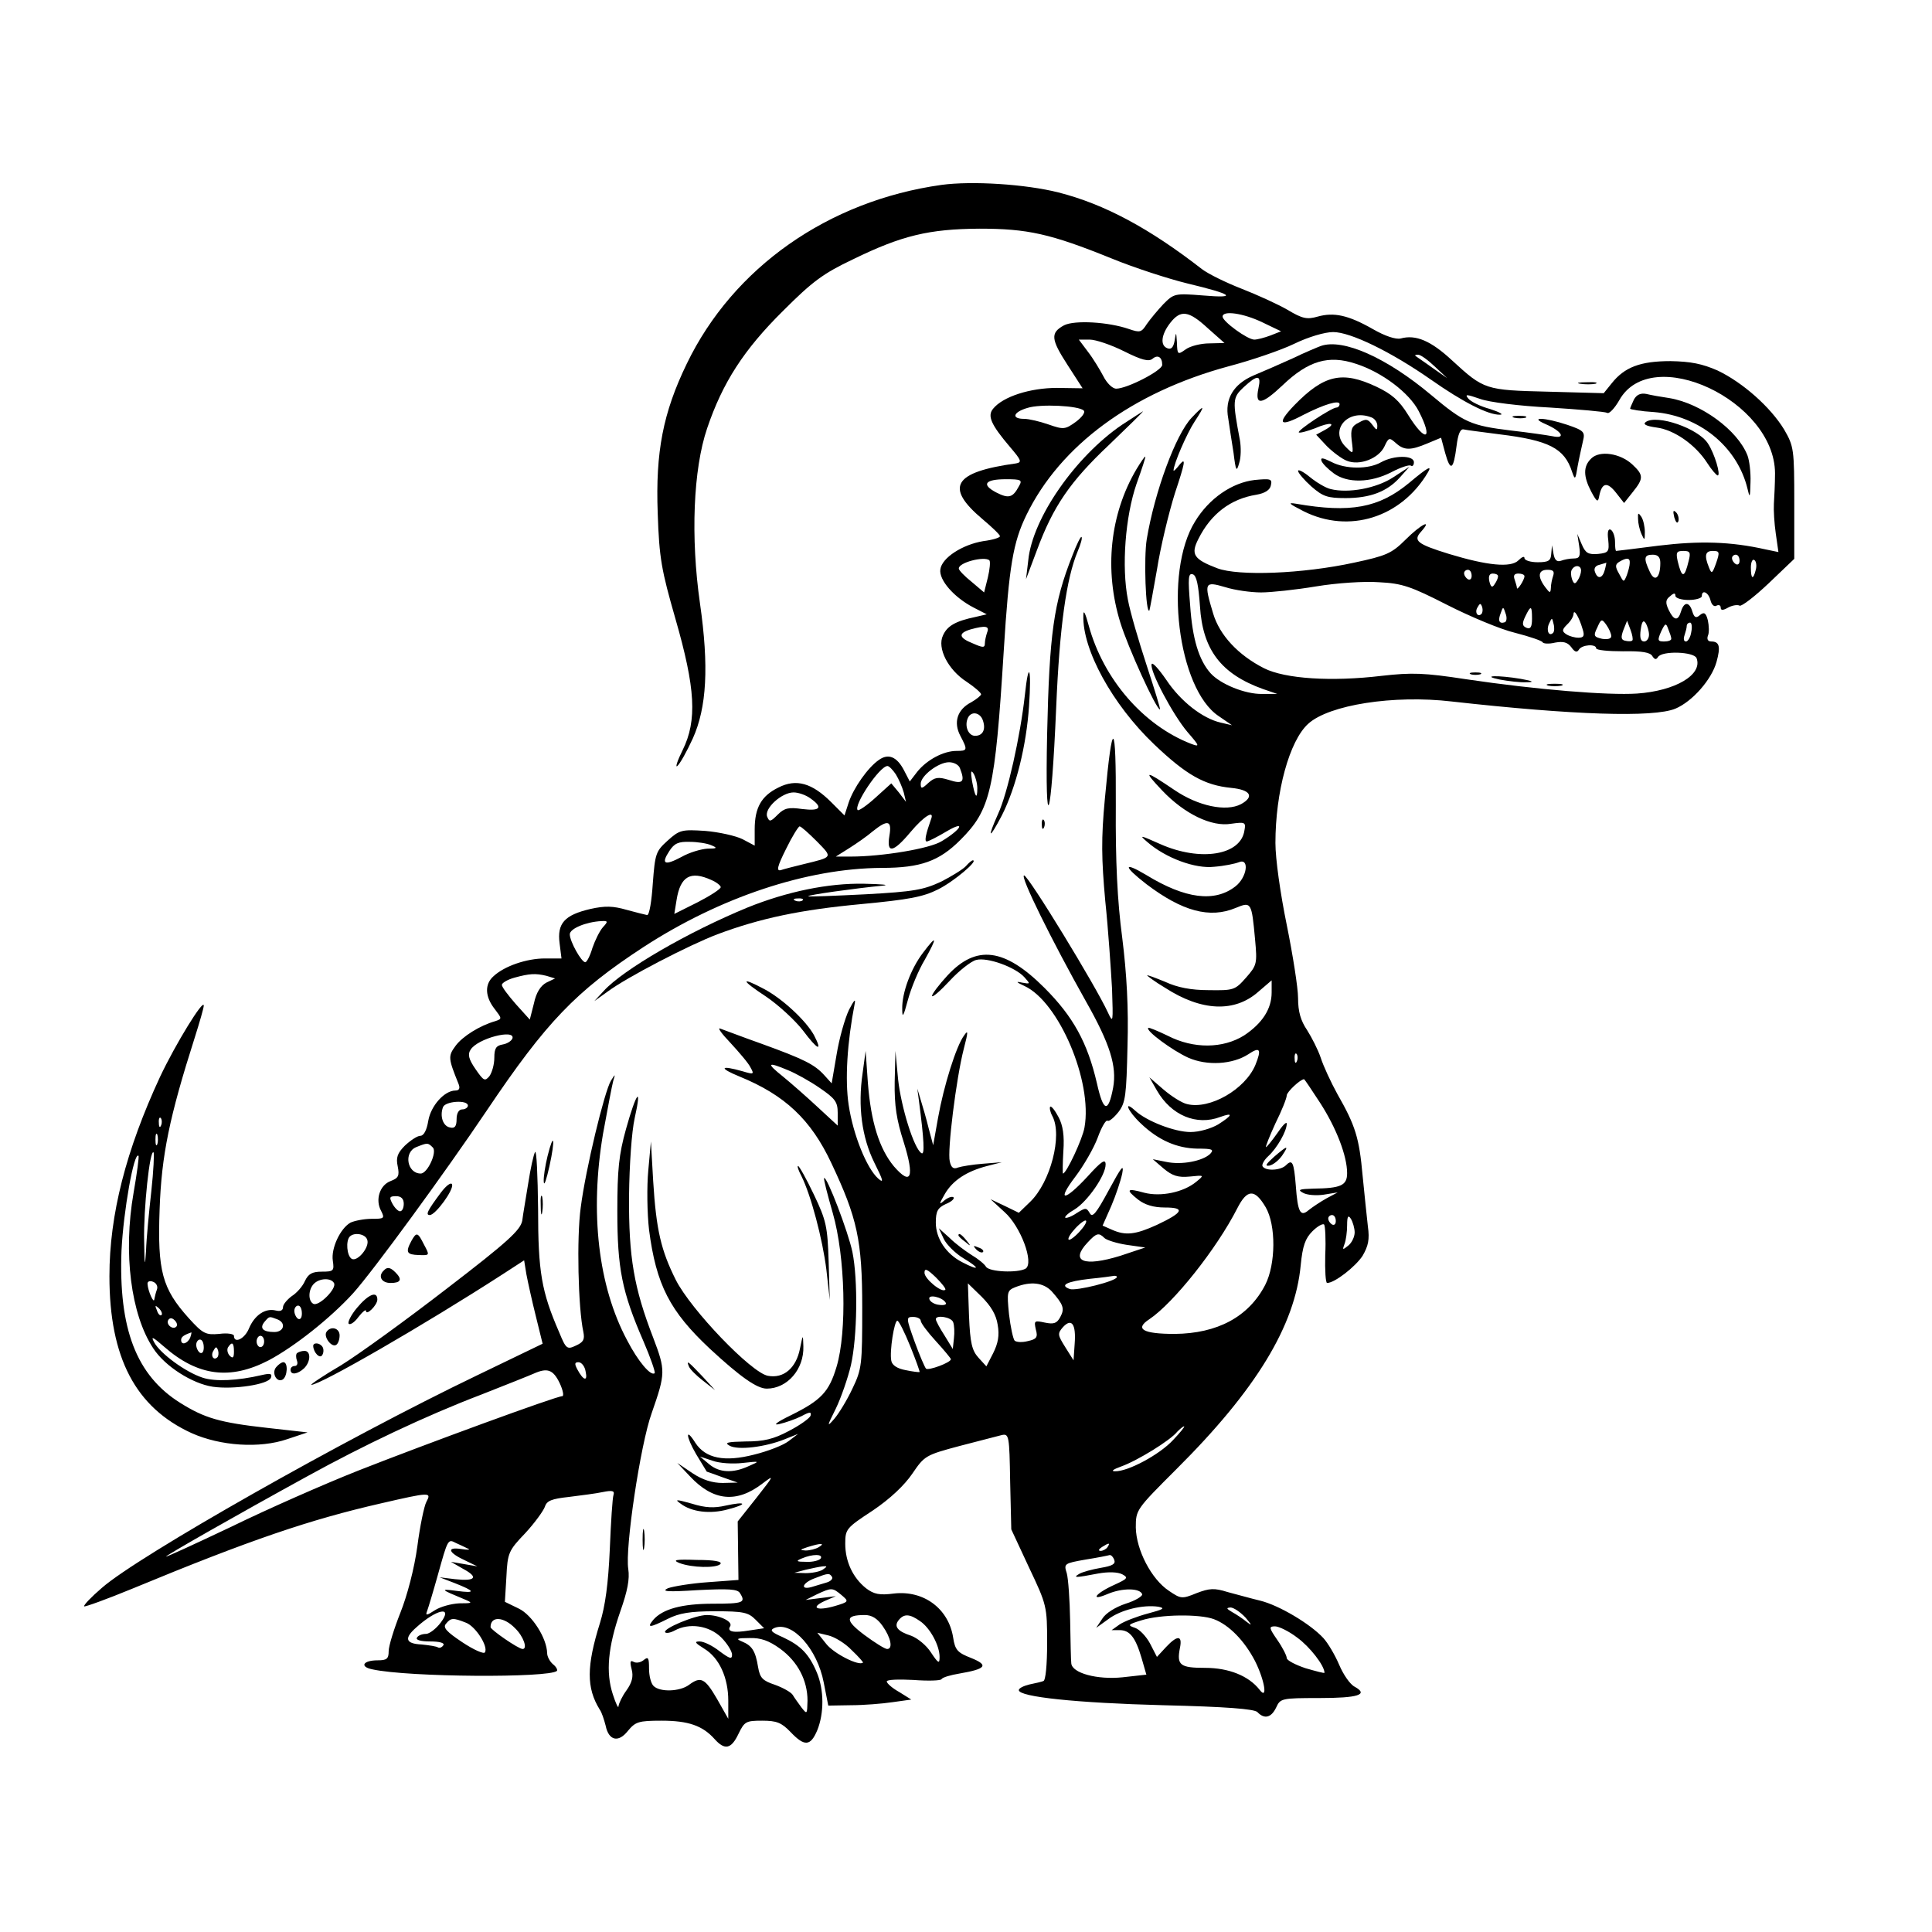 <?xml version="1.0" standalone="no"?>
<!DOCTYPE svg PUBLIC "-//W3C//DTD SVG 20010904//EN"
 "http://www.w3.org/TR/2001/REC-SVG-20010904/DTD/svg10.dtd">
<svg version="1.0" xmlns="http://www.w3.org/2000/svg"
 width="512pt" height="512pt" viewBox="0 0 512 512"
 preserveAspectRatio="xMidYMid meet">
<g transform="translate(0,512) scale(0.1,-0.1)"
fill="#000000" stroke="none">
<path d="M2495 4630 c-300 -42 -552 -219 -675 -474 -63 -130 -83 -234 -77
-396 4 -120 10 -151 47 -280 53 -184 58 -269 19 -348 -14 -28 -20 -47 -14 -42
7 6 25 38 41 73 37 82 43 191 19 358 -25 175 -18 355 19 464 41 121 97 208
201 311 78 78 106 99 186 137 129 63 201 80 334 81 128 0 188 -13 351 -79 61
-25 151 -54 200 -66 121 -29 136 -40 42 -32 -75 6 -77 5 -105 -23 -15 -16 -35
-40 -44 -53 -14 -22 -18 -23 -47 -13 -55 19 -144 24 -172 10 -37 -20 -35 -37
9 -105 l40 -62 -68 1 c-71 0 -143 -23 -169 -55 -16 -19 -6 -42 45 -102 29 -34
32 -40 16 -43 -167 -23 -190 -63 -89 -148 25 -21 46 -41 46 -45 0 -4 -20 -10
-44 -13 -55 -9 -110 -44 -114 -75 -4 -28 36 -74 88 -101 l35 -18 -30 -7 c-53
-11 -75 -24 -86 -49 -16 -33 13 -91 63 -123 21 -14 38 -29 38 -33 0 -3 -12
-13 -26 -21 -37 -19 -48 -53 -29 -89 20 -38 19 -40 -10 -40 -35 0 -79 -24
-104 -55 l-20 -26 -15 29 c-19 37 -42 46 -67 28 -29 -20 -67 -74 -80 -113
l-11 -34 -35 35 c-51 51 -93 63 -140 39 -45 -22 -63 -53 -63 -111 l0 -43 -32
17 c-18 9 -63 19 -99 22 -62 4 -68 3 -100 -26 -31 -28 -33 -34 -39 -113 -3
-46 -9 -84 -15 -84 -5 1 -30 7 -55 14 -35 10 -56 11 -96 2 -68 -16 -88 -38
-81 -91 l5 -40 -44 0 c-48 0 -107 -20 -136 -47 -24 -21 -23 -54 3 -87 19 -25
20 -26 2 -32 -42 -12 -88 -41 -106 -66 -20 -27 -19 -33 8 -100 5 -12 2 -18 -8
-18 -29 0 -65 -40 -72 -80 -4 -25 -12 -40 -21 -40 -8 0 -26 -12 -41 -26 -20
-20 -24 -32 -19 -55 5 -25 2 -31 -19 -39 -29 -11 -41 -50 -25 -79 10 -20 8
-21 -25 -21 -20 0 -45 -5 -56 -10 -27 -15 -52 -68 -47 -101 4 -27 2 -29 -29
-29 -26 0 -36 -6 -45 -25 -6 -14 -22 -32 -35 -40 -12 -9 -23 -22 -23 -29 0 -9
-7 -12 -19 -9 -28 7 -56 -12 -71 -47 -11 -28 -40 -42 -40 -20 0 5 -18 8 -39 5
-36 -3 -43 0 -81 42 -70 78 -83 124 -77 288 5 144 26 245 93 455 13 41 24 79
24 85 0 20 -75 -102 -116 -189 -90 -194 -134 -365 -134 -528 0 -216 69 -348
218 -416 76 -34 180 -41 253 -16 l54 18 -107 12 c-126 14 -166 26 -230 66
-117 73 -164 197 -156 404 5 103 33 263 45 251 2 -2 -4 -46 -13 -98 -28 -160
-7 -323 52 -412 31 -48 104 -94 158 -102 55 -8 148 6 154 24 4 11 -2 12 -24 7
-64 -15 -124 -18 -157 -7 -46 15 -112 64 -128 93 -10 18 -5 16 26 -11 89 -78
175 -89 277 -36 68 36 164 112 224 178 53 59 243 319 354 484 158 235 236 316
415 433 203 132 433 209 632 210 103 0 152 18 208 74 80 80 92 130 115 501 14
226 25 288 60 360 90 185 281 325 535 394 61 16 140 43 175 60 37 18 81 31
103 31 46 0 153 -52 259 -126 84 -59 152 -94 183 -93 11 0 -1 7 -26 15 -26 7
-52 20 -58 28 -10 12 -4 11 31 -1 24 -9 106 -19 185 -23 78 -5 146 -11 152
-14 5 -4 20 12 32 33 85 153 412 -1 413 -193 0 -28 -2 -64 -3 -81 -1 -16 1
-52 5 -79 l7 -49 -34 7 c-93 21 -175 23 -283 10 -61 -8 -112 -14 -113 -14 -2
0 -3 11 -3 24 0 14 -5 28 -11 32 -7 4 -10 -5 -7 -27 3 -31 1 -34 -27 -37 -26
-2 -33 2 -43 25 l-12 28 5 -32 c4 -27 1 -33 -14 -33 -11 0 -26 -3 -34 -6 -11
-4 -17 2 -20 18 l-4 23 -2 -22 c-1 -19 -7 -23 -36 -23 -19 0 -35 5 -35 11 0 6
-7 3 -16 -6 -20 -20 -82 -14 -184 17 -84 26 -96 35 -74 59 32 36 -1 19 -41
-21 -37 -37 -52 -43 -136 -61 -138 -30 -307 -36 -363 -15 -63 24 -71 37 -50
78 33 66 85 106 154 117 23 4 36 13 38 25 4 17 -1 18 -43 14 -60 -7 -121 -49
-158 -110 -84 -135 -46 -444 63 -516 l35 -24 -30 7 c-48 11 -106 56 -144 113
-20 29 -37 48 -39 42 -6 -17 56 -134 95 -180 33 -38 33 -40 9 -31 -126 49
-232 171 -271 314 -9 33 -14 43 -14 26 -3 -90 77 -236 187 -341 86 -82 134
-109 205 -116 51 -5 62 -23 26 -43 -40 -21 -114 -5 -176 37 -80 54 -85 54 -33
-1 59 -62 131 -97 183 -88 36 5 39 4 35 -17 -9 -67 -117 -84 -223 -37 -54 24
-57 25 -35 6 49 -43 128 -72 178 -66 26 2 55 8 65 12 29 12 22 -40 -9 -64 -55
-43 -133 -33 -236 30 -62 37 -62 24 0 -24 95 -72 168 -92 237 -63 41 17 42 15
51 -83 6 -65 5 -69 -24 -102 -29 -33 -33 -34 -99 -33 -46 0 -83 7 -115 22 -27
11 -48 19 -48 17 0 -1 21 -17 48 -33 96 -62 184 -66 247 -10 l35 30 0 -32 c0
-44 -25 -82 -73 -114 -56 -35 -134 -36 -202 -1 -27 13 -51 23 -52 21 -8 -7 64
-60 106 -79 50 -22 117 -18 159 9 31 21 36 14 19 -28 -27 -65 -121 -119 -181
-104 -14 3 -42 21 -63 39 l-37 32 20 -35 c38 -66 105 -94 168 -70 36 13 32 4
-6 -20 -19 -11 -50 -20 -73 -20 -42 0 -117 29 -147 57 -32 29 -19 -2 15 -34
47 -45 96 -66 150 -67 40 0 45 -2 34 -14 -20 -19 -76 -30 -117 -21 l-35 7 29
-25 c23 -19 38 -24 69 -21 39 4 39 4 17 -14 -34 -28 -94 -40 -137 -29 -47 13
-51 9 -17 -18 18 -14 41 -21 71 -21 55 0 49 -13 -21 -46 -57 -26 -83 -29 -119
-13 l-25 11 23 52 c12 28 25 67 29 86 5 27 -2 18 -35 -43 -34 -63 -44 -75 -51
-62 -9 15 -11 15 -35 0 -13 -9 -27 -14 -30 -12 -2 3 9 13 25 22 34 21 82 90
82 119 0 16 -11 9 -48 -32 -62 -67 -83 -67 -32 0 22 29 49 76 59 103 10 28 22
48 26 45 4 -3 17 8 29 23 19 25 21 44 24 175 3 100 -2 191 -14 287 -13 98 -18
203 -17 350 1 230 -9 236 -29 18 -10 -106 -9 -159 1 -270 8 -76 15 -181 18
-233 3 -90 3 -93 -11 -63 -32 70 -211 363 -222 363 -12 0 73 -172 164 -334 64
-113 82 -172 72 -228 -13 -69 -26 -65 -43 11 -25 108 -63 177 -139 253 -106
106 -181 115 -257 33 -23 -25 -41 -49 -41 -54 0 -6 21 12 47 40 25 27 57 52
70 55 29 8 104 -19 128 -46 16 -18 16 -18 -7 -14 -17 4 -15 1 7 -9 91 -42 181
-253 159 -375 -5 -30 -48 -122 -57 -122 -1 0 -1 26 1 59 3 41 -1 69 -13 91 -9
17 -19 30 -22 27 -2 -3 0 -14 6 -25 27 -51 -5 -175 -59 -227 l-30 -29 -37 18
-38 18 37 -34 c43 -38 79 -135 56 -150 -21 -12 -96 -9 -105 5 -4 7 -21 21 -38
31 -16 10 -43 30 -58 45 l-29 26 13 -28 c7 -15 31 -39 53 -52 45 -27 42 -34
-4 -10 -43 22 -70 63 -70 105 0 30 5 39 26 49 15 6 24 14 21 18 -4 3 -14 0
-24 -8 -15 -13 -15 -11 1 17 21 36 58 60 112 74 l39 10 -50 -4 c-27 -2 -57 -7
-66 -10 -12 -5 -18 -1 -22 16 -7 27 17 220 37 298 12 46 12 52 1 36 -21 -28
-54 -134 -69 -218 l-13 -73 -12 45 c-6 25 -16 59 -21 75 l-9 30 4 -30 c14
-107 16 -147 7 -141 -20 12 -54 122 -62 196 l-7 75 -2 -82 c-1 -63 5 -101 24
-160 29 -93 20 -117 -26 -64 -39 47 -61 118 -69 221 l-6 85 -8 -59 c-13 -88
-2 -170 31 -237 24 -48 26 -56 10 -42 -30 27 -66 115 -78 195 -10 67 -4 165
16 268 3 15 -2 9 -15 -16 -11 -23 -26 -76 -33 -119 l-13 -76 -19 21 c-26 29
-54 43 -167 84 -51 18 -100 37 -109 40 -9 4 3 -13 27 -38 23 -25 48 -54 53
-65 10 -18 9 -19 -21 -10 -60 17 -64 9 -8 -14 120 -49 189 -114 243 -229 69
-146 82 -205 82 -383 0 -152 -1 -163 -26 -215 -14 -30 -36 -66 -48 -80 -20
-23 -20 -21 4 27 14 29 32 81 40 115 17 75 19 226 4 300 -11 53 -68 202 -75
196 -2 -2 9 -44 23 -93 33 -115 38 -314 10 -407 -20 -67 -41 -89 -122 -129
-37 -18 -48 -27 -30 -23 17 4 43 13 59 21 22 12 27 12 24 1 -3 -7 -28 -25 -57
-40 -41 -22 -67 -28 -115 -28 -48 -1 -57 -3 -43 -11 22 -13 95 -4 147 17 l35
14 -25 -19 c-14 -11 -55 -27 -92 -36 -78 -20 -128 -10 -155 31 -27 43 -26 18
2 -30 15 -25 28 -46 28 -46 1 0 20 -7 42 -15 l40 -14 -40 -1 c-27 0 -53 8 -80
26 l-40 27 34 -36 c61 -65 123 -71 191 -19 33 25 32 23 -15 -37 l-50 -63 1
-78 1 -77 -81 -6 c-44 -3 -92 -11 -106 -16 -19 -9 0 -10 79 -5 81 4 106 3 112
-8 16 -25 9 -28 -71 -28 -83 0 -134 -14 -159 -43 -18 -22 -9 -21 39 3 30 15
59 20 125 20 75 0 88 -3 107 -22 l23 -23 -40 -6 c-42 -7 -59 -3 -50 11 8 13
-29 30 -62 30 -31 0 -119 -37 -110 -46 3 -3 14 -1 25 5 39 21 91 13 123 -18
16 -16 29 -37 29 -46 0 -13 -6 -11 -33 9 -19 15 -42 26 -53 26 -15 0 -12 -4
12 -19 40 -24 64 -77 64 -138 l0 -48 -30 53 c-32 55 -43 60 -74 37 -24 -18
-77 -20 -94 -3 -7 7 -12 27 -12 46 0 29 -2 33 -15 22 -8 -6 -19 -8 -26 -4 -9
5 -10 0 -5 -20 5 -19 1 -35 -14 -56 -11 -15 -20 -34 -21 -42 0 -7 -7 7 -15 32
-19 58 -13 125 20 220 19 54 25 85 21 112 -9 54 32 330 62 413 37 106 37 113
4 200 -51 132 -65 213 -64 375 1 85 7 171 15 207 20 89 4 68 -23 -29 -19 -68
-23 -108 -23 -218 0 -151 12 -213 69 -344 19 -44 32 -82 30 -85 -10 -9 -44 31
-73 87 -77 144 -99 339 -64 547 12 66 24 129 27 140 6 20 6 20 -6 1 -17 -28
-67 -234 -80 -336 -11 -79 -7 -266 7 -330 4 -20 0 -27 -20 -36 -23 -11 -26 -9
-44 35 -47 108 -56 160 -56 327 -1 89 -4 157 -8 151 -4 -7 -12 -43 -18 -82 -6
-38 -14 -83 -16 -100 -5 -25 -37 -55 -200 -180 -106 -82 -233 -174 -280 -203
-48 -28 -83 -52 -79 -52 24 0 298 158 507 293 l57 37 6 -37 c4 -21 15 -71 25
-111 l18 -73 -172 -83 c-354 -170 -899 -479 -996 -564 -28 -24 -49 -46 -47
-49 2 -2 60 19 128 47 314 130 471 183 659 226 130 30 134 30 120 4 -6 -11
-17 -64 -24 -118 -8 -59 -27 -131 -45 -176 -17 -43 -31 -88 -31 -102 0 -20 -5
-24 -29 -24 -39 0 -49 -17 -14 -24 96 -21 469 -23 489 -4 2 3 -2 11 -11 18 -8
7 -15 20 -15 29 -1 40 -40 101 -75 118 l-37 18 4 66 c3 64 6 70 50 116 25 27
48 59 52 70 5 16 18 21 64 26 31 4 72 9 90 13 25 5 31 3 28 -7 -3 -8 -7 -73
-10 -145 -4 -91 -12 -150 -26 -195 -36 -115 -36 -172 -1 -229 6 -8 12 -28 16
-43 8 -40 34 -46 59 -14 20 24 28 27 89 27 71 0 109 -13 141 -49 27 -30 44
-26 63 14 16 33 20 35 63 35 38 0 51 -5 75 -30 37 -39 53 -38 71 5 18 45 18
106 -1 152 -21 50 -43 72 -90 94 -32 14 -36 19 -22 25 47 18 113 -56 130 -145
l12 -61 60 1 c33 0 83 4 110 8 l50 7 -32 20 c-18 10 -33 23 -33 28 0 5 32 6
70 4 39 -3 73 -2 75 2 3 5 24 11 48 15 70 12 78 22 31 41 -36 14 -43 21 -48
54 -12 77 -78 126 -157 117 -38 -5 -53 -2 -74 14 -35 28 -55 71 -55 118 0 39
3 42 73 88 46 31 84 67 105 98 32 47 35 49 125 73 51 13 101 26 112 29 19 4
20 -2 22 -123 l3 -127 47 -101 c47 -99 48 -103 48 -200 0 -58 -4 -100 -10
-101 -5 -2 -22 -6 -37 -9 -16 -4 -28 -10 -28 -15 0 -18 153 -34 382 -40 169
-4 241 -10 250 -18 19 -20 37 -15 50 12 11 24 14 25 114 25 103 0 132 9 94 30
-12 6 -30 32 -41 58 -11 26 -30 58 -42 71 -35 38 -118 87 -167 99 -25 6 -64
17 -87 23 -35 11 -48 10 -82 -3 -39 -16 -42 -15 -73 6 -47 31 -87 109 -88 168
0 47 1 48 108 155 211 210 314 380 329 540 5 51 12 71 31 90 13 13 27 21 31
18 3 -4 5 -40 3 -81 -1 -41 1 -74 5 -74 20 0 75 43 94 72 15 26 19 43 14 78
-3 25 -9 86 -14 135 -9 100 -19 132 -67 216 -17 31 -37 74 -44 96 -7 21 -24
54 -36 73 -17 25 -24 49 -24 85 0 27 -14 115 -30 194 -17 83 -30 175 -30 217
0 135 37 271 87 316 55 50 226 77 380 59 322 -36 535 -43 593 -19 45 19 96 77
109 124 11 40 8 54 -14 54 -9 0 -12 6 -9 15 4 8 3 27 0 41 -5 20 -10 23 -21
14 -10 -9 -15 -7 -20 9 -8 27 -22 27 -30 1 -8 -27 -19 -25 -33 4 -9 19 -8 27
4 36 10 9 14 9 14 1 0 -6 16 -11 35 -11 19 0 35 5 35 10 0 19 18 10 23 -11 3
-12 10 -18 16 -14 6 3 11 1 11 -5 0 -8 6 -8 20 0 11 6 25 8 30 5 5 -3 40 24
77 59 l68 65 0 148 c0 143 -1 150 -27 195 -36 59 -109 124 -176 156 -41 18
-71 24 -125 25 -80 0 -122 -16 -156 -59 l-21 -26 -147 4 c-167 4 -170 5 -255
83 -56 52 -96 69 -136 58 -13 -3 -41 6 -74 25 -65 37 -103 45 -146 33 -28 -8
-40 -6 -80 18 -26 15 -81 40 -122 56 -41 16 -88 39 -105 52 -139 108 -258 172
-380 203 -87 22 -229 31 -310 20z m706 -380 l44 -39 -40 -1 c-22 0 -51 -7 -63
-16 -21 -15 -22 -14 -23 18 -2 29 -2 30 -6 6 -3 -18 -9 -25 -19 -21 -20 7 -17
36 7 67 28 36 49 33 100 -14z m144 16 l50 -24 -28 -11 c-16 -6 -35 -11 -43
-11 -18 0 -84 48 -84 61 0 17 55 9 105 -15z m-366 -77 c46 -23 65 -28 75 -20
14 12 26 5 26 -16 0 -15 -93 -63 -122 -63 -10 0 -25 15 -34 33 -9 17 -27 47
-41 65 l-24 32 29 0 c16 0 57 -14 91 -31z m823 -40 l33 -31 -40 28 c-22 16
-42 29 -44 31 -2 2 1 3 7 3 7 0 26 -14 44 -31z m-930 -117 c5 -5 -5 -18 -21
-30 -28 -20 -32 -21 -72 -7 -23 8 -52 15 -65 15 -35 0 -29 18 9 29 34 11 136
6 149 -7z m-172 -201 c-16 -30 -27 -33 -60 -16 -40 21 -30 35 26 35 41 0 44
-2 34 -19z m1775 -198 c-11 -46 -18 -46 -29 0 -5 23 -3 27 15 27 18 0 20 -4
14 -27z m73 -5 c-10 -28 -12 -30 -19 -12 -13 32 -10 44 10 44 18 0 19 -3 9
-32z m-148 0 c0 -40 -15 -52 -28 -23 -17 36 -15 45 8 45 14 0 20 -7 20 -22z
m210 6 c0 -8 -4 -12 -10 -9 -5 3 -10 10 -10 16 0 5 5 9 10 9 6 0 10 -7 10 -16z
m-1988 1 c3 -3 1 -24 -4 -45 l-10 -40 -33 28 c-19 15 -34 31 -34 35 -2 16 68
34 81 22z m1697 -7 c0 -7 -4 -22 -8 -33 -8 -19 -8 -19 -20 4 -11 19 -11 25 0
32 20 12 29 11 28 -3z m334 -18 c-7 -28 -13 -25 -13 6 0 14 4 23 9 20 5 -3 7
-15 4 -26z m-400 0 c-6 -23 -19 -26 -26 -6 -4 9 1 17 11 19 9 3 18 5 19 6 0 0
-1 -8 -4 -19z m-63 -2 c0 -7 -4 -19 -9 -26 -7 -11 -10 -10 -15 3 -3 9 -4 21 0
26 8 13 24 11 24 -3z m-290 -14 c0 -8 -4 -12 -10 -9 -5 3 -10 10 -10 16 0 5 5
9 10 9 6 0 10 -7 10 -16z m216 0 c-3 -9 -6 -23 -6 -32 -1 -15 -3 -14 -15 2
-21 28 -19 46 6 46 15 0 19 -4 15 -16z m-936 -80 c7 -116 56 -180 167 -220
l38 -13 -40 0 c-45 -1 -111 26 -137 55 -31 35 -48 91 -54 180 -6 72 -5 86 7
82 10 -3 15 -28 19 -84z m790 79 c0 -5 -4 -14 -9 -21 -6 -10 -10 -9 -14 7 -3
14 0 21 9 21 8 0 14 -3 14 -7z m70 0 c0 -10 -20 -40 -20 -31 0 3 -3 13 -6 22
-4 11 -1 16 10 16 9 0 16 -3 16 -7z m-698 -43 c26 0 92 7 146 16 54 9 128 14
167 11 61 -3 84 -11 180 -60 61 -31 142 -65 180 -74 39 -10 71 -21 73 -25 2
-4 17 -5 33 -1 22 4 33 1 43 -12 9 -13 15 -15 20 -7 8 14 46 16 46 4 0 -5 32
-8 71 -8 51 1 73 -3 78 -13 6 -9 10 -10 15 -2 11 17 95 14 102 -3 17 -44 -56
-87 -158 -94 -77 -5 -264 10 -453 38 -111 17 -143 18 -223 9 -134 -16 -256 -8
-312 20 -69 35 -118 88 -135 145 -25 83 -23 86 32 70 25 -8 68 -14 95 -14z
m584 -57 c-10 -10 -19 5 -10 18 6 11 8 11 12 0 2 -7 1 -15 -2 -18z m62 -22
c-15 -5 -19 4 -11 24 6 18 7 18 13 -1 4 -10 3 -21 -2 -23z m72 9 c0 -21 -4
-28 -14 -24 -12 5 -13 11 -4 30 15 31 18 30 18 -6z m134 -27 c6 -18 3 -23 -11
-23 -10 0 -24 4 -32 9 -12 8 -12 12 2 26 10 9 17 22 17 28 1 15 15 -9 24 -40z
m-78 -10 c-11 -11 -19 6 -11 24 8 17 8 17 12 0 3 -10 2 -21 -1 -24z m154 -9
c0 -7 -10 -9 -24 -7 -22 5 -24 8 -13 30 10 23 12 24 24 7 7 -10 13 -23 13 -30z
m100 4 c0 -10 -6 -18 -13 -18 -9 0 -12 10 -9 31 3 22 7 27 13 18 5 -8 9 -22 9
-31z m-44 -15 c-2 -3 -11 -3 -19 -1 -11 2 -12 9 -5 28 l10 25 9 -24 c5 -13 7
-26 5 -28z m103 5 c1 -5 -8 -8 -19 -8 -17 0 -18 3 -8 26 11 23 13 24 19 7 4
-10 8 -21 8 -25z m53 17 c-2 -14 -9 -25 -14 -25 -6 0 -7 7 -4 16 3 9 6 20 6
25 0 5 4 9 9 9 4 0 6 -11 3 -25z m-1866 -1 c-3 -9 -6 -22 -6 -29 0 -12 -5 -12
-32 0 -38 15 -39 27 -6 37 40 11 51 9 44 -8z m-11 -234 c8 -24 -1 -40 -21 -40
-17 0 -28 24 -20 45 8 22 34 18 41 -5z m-61 -126 c14 -36 8 -43 -29 -31 -29 9
-38 7 -55 -8 -17 -16 -20 -16 -20 -2 0 21 47 57 75 57 13 0 26 -7 29 -16z
m-170 -16 c8 -13 17 -34 21 -48 l6 -25 -19 25 -20 24 -42 -38 c-23 -21 -44
-35 -47 -33 -12 12 58 117 79 117 4 0 14 -10 22 -22z m216 -37 c0 -32 -6 -24
-14 19 -4 25 -3 31 4 20 5 -8 10 -26 10 -39z m-442 -27 c34 -24 26 -34 -22
-28 -36 5 -47 3 -65 -15 -19 -19 -22 -20 -28 -5 -8 22 39 64 70 64 13 0 33 -7
45 -16z m319 -56 c-13 -37 -18 -58 -11 -58 4 0 28 12 53 27 51 30 40 6 -13
-26 -31 -20 -159 -41 -241 -41 l-40 0 35 22 c19 12 48 32 63 45 40 32 51 29
44 -12 -8 -48 10 -45 56 10 36 43 65 60 54 33z m-302 -58 c42 -43 43 -41 -35
-60 -25 -6 -52 -13 -61 -16 -12 -3 -9 10 14 56 16 33 33 60 36 60 4 0 24 -18
46 -40z m-280 -10 c17 -7 16 -9 -10 -9 -17 -1 -48 -10 -69 -22 -45 -24 -55
-19 -32 16 13 20 24 25 54 24 20 0 46 -4 57 -9z m0 -92 c14 -6 25 -15 25 -19
0 -5 -28 -23 -61 -40 l-62 -31 6 37 c10 63 37 78 92 53z m-287 -125 c-9 -10
-21 -35 -28 -55 -6 -21 -15 -38 -19 -38 -10 0 -41 55 -41 74 0 15 43 33 84 35
17 1 18 -1 4 -16z m-150 -129 l23 -7 -23 -11 c-15 -8 -27 -26 -33 -55 l-11
-43 -37 41 c-20 23 -37 45 -37 51 0 5 15 14 33 19 40 11 56 12 85 5z m-90
-166 c-3 -7 -14 -14 -26 -16 -17 -3 -22 -10 -22 -35 0 -18 -6 -39 -13 -49 -12
-14 -15 -13 -37 19 -18 26 -21 39 -13 51 18 30 119 56 111 30z m2079 -60 c-3
-8 -6 -5 -6 6 -1 11 2 17 5 13 3 -3 4 -12 1 -19z m-1349 -24 c20 -8 58 -29 84
-47 41 -28 48 -37 48 -66 l0 -34 -53 49 c-29 27 -70 63 -92 81 -45 36 -42 40
13 17z m1410 -86 c44 -68 72 -142 72 -187 0 -33 -17 -40 -90 -41 -37 -1 -42
-3 -27 -11 10 -6 35 -8 55 -5 l37 6 -30 -16 c-16 -9 -37 -23 -47 -31 -22 -19
-29 -5 -34 65 -5 62 -9 71 -26 54 -14 -14 -54 -16 -62 -3 -3 4 4 17 15 27 23
21 49 66 49 86 0 7 -11 -4 -25 -25 -14 -20 -28 -37 -30 -37 -2 0 9 28 25 63
17 34 30 67 30 74 0 9 36 43 46 43 1 0 20 -28 42 -62z m-2258 -8 c0 -5 -7 -10
-15 -10 -9 0 -15 -10 -15 -26 0 -19 -5 -25 -17 -22 -19 3 -28 30 -19 54 6 16
66 20 66 4z m-813 -52 c-3 -8 -6 -5 -6 6 -1 11 2 17 5 13 3 -3 4 -12 1 -19z
m-10 -50 c-3 -7 -5 -2 -5 12 0 14 2 19 5 13 2 -7 2 -19 0 -25z m730 -9 c12
-12 -14 -69 -32 -69 -36 0 -46 56 -12 70 30 12 31 12 44 -1z m-746 -116 c-6
-54 -13 -125 -14 -158 -3 -46 -4 -40 -5 27 -2 82 15 244 25 234 2 -2 0 -48 -6
-103z m2953 -42 c28 -48 27 -151 -1 -206 -44 -85 -127 -129 -240 -130 -84 0
-107 13 -67 39 64 43 178 186 233 294 26 51 46 52 75 3z m-2284 9 c0 -11 -4
-20 -10 -20 -5 0 -14 9 -20 20 -9 17 -8 20 10 20 13 0 20 -7 20 -20z m2470
-46 c0 -8 -4 -12 -10 -9 -5 3 -10 10 -10 16 0 5 5 9 10 9 6 0 10 -7 10 -16z
m50 -30 c0 -12 -8 -28 -17 -35 -15 -12 -16 -12 -10 4 4 10 7 33 7 50 0 24 3
28 10 17 5 -8 10 -25 10 -36z m-730 1 c-13 -14 -26 -23 -28 -20 -3 3 5 16 18
30 13 14 26 23 28 20 3 -3 -5 -16 -18 -30z m-1887 -20 c8 -19 -26 -60 -41 -51
-13 8 -16 48 -5 59 12 12 41 7 46 -8z m1954 4 c5 -5 32 -14 59 -18 l49 -7 -66
-22 c-97 -30 -134 -15 -87 35 24 26 30 27 45 12z m-422 -137 c-9 -9 -55 29
-55 45 0 13 7 10 30 -12 16 -16 28 -31 25 -33z m455 34 c0 -11 -109 -38 -125
-32 -28 10 -8 20 53 27 31 3 60 7 65 8 4 0 7 -1 7 -3z m-2544 -33 c-3 -8 -6
-20 -7 -26 -1 -14 -17 22 -18 40 -1 7 6 10 15 6 8 -3 13 -12 10 -20z m469 17
c9 -14 -41 -64 -55 -55 -14 8 -13 38 2 53 15 15 45 16 53 2z m1759 -111 c5
-28 1 -49 -12 -75 l-18 -35 -21 23 c-17 19 -22 38 -25 110 l-3 87 36 -35 c25
-25 39 -48 43 -75z m143 89 c31 -35 35 -46 23 -68 -9 -17 -17 -20 -41 -15 -28
6 -29 5 -24 -18 6 -21 2 -26 -21 -31 -15 -4 -30 -3 -35 1 -4 4 -11 36 -15 70
-6 60 -5 63 17 72 41 16 74 12 96 -11z m-281 -30 c4 -5 -4 -8 -17 -6 -12 1
-24 8 -26 15 -5 14 34 6 43 -9z m-2078 -33 c-3 -3 -9 2 -12 12 -6 14 -5 15 5
6 7 -7 10 -15 7 -18z m372 4 c0 -11 -4 -17 -10 -14 -5 3 -10 13 -10 21 0 8 5
14 10 14 6 0 10 -9 10 -21z m-333 -35 c-9 -9 -28 6 -21 18 4 6 10 6 17 -1 6
-6 8 -13 4 -17z m267 20 c25 -9 19 -34 -7 -34 -30 0 -40 10 -26 27 13 15 12
15 33 7z m1706 -4 c0 -6 18 -30 40 -54 22 -24 40 -46 40 -48 0 -9 -60 -31 -66
-25 -3 3 -17 35 -30 71 -23 64 -23 66 -4 66 11 0 20 -5 20 -10z m86 -4 c3 -8
4 -27 2 -43 l-3 -28 -22 36 c-13 20 -23 39 -23 43 0 12 41 6 46 -8z m-114 -63
c15 -37 26 -68 25 -69 -1 -1 -18 1 -37 5 -22 4 -36 13 -38 25 -5 25 8 106 16
106 4 0 19 -30 34 -67z m436 6 l-3 -44 -22 35 c-20 32 -21 36 -6 53 23 25 35
8 31 -44z m-2344 16 c-7 -16 -24 -21 -24 -6 0 8 7 13 27 20 1 1 0 -6 -3 -14z
m196 -10 c0 -8 -4 -15 -10 -15 -5 0 -10 7 -10 15 0 8 5 15 10 15 6 0 10 -7 10
-15z m-160 -16 c0 -11 -4 -17 -10 -14 -5 3 -10 13 -10 21 0 8 5 14 10 14 6 0
10 -9 10 -21z m80 -11 c0 -16 -3 -19 -11 -11 -6 6 -8 16 -5 22 11 17 16 13 16
-11z m-44 -15 c-10 -10 -19 5 -10 18 6 11 8 11 12 0 2 -7 1 -15 -2 -18z m976
-38 c6 -27 -6 -24 -22 6 -8 15 -7 19 3 19 8 0 17 -11 19 -25z m-69 -30 c9 -19
12 -35 7 -35 -16 0 -362 -127 -540 -197 -91 -36 -243 -103 -337 -149 -95 -45
-173 -81 -173 -79 0 3 180 106 375 213 147 81 313 160 460 216 66 26 129 51
140 56 36 16 51 10 68 -25z m1626 -151 c-36 -39 -120 -84 -154 -83 -12 0 -5 5
17 13 42 15 130 69 148 92 7 7 15 14 18 14 3 0 -10 -16 -29 -36z m-1141 -61
c46 5 47 5 17 -8 -43 -20 -79 -18 -106 5 l-24 20 33 -11 c19 -7 55 -9 80 -6z
m-728 -227 c8 -3 0 -4 -18 -1 -40 6 -34 -10 12 -31 l31 -15 -35 6 -35 6 33
-19 c41 -22 32 -33 -22 -27 l-41 5 39 -15 c56 -22 58 -28 6 -21 -45 6 -43 4
20 -22 24 -10 23 -11 -13 -11 -21 -1 -50 -9 -64 -18 -23 -15 -26 -15 -21 -2 3
8 16 51 28 94 27 97 27 97 48 86 9 -4 24 -11 32 -15z m930 4 c-8 -5 -24 -9
-35 -9 -16 1 -16 2 5 9 35 11 48 11 30 0z m765 0 c-3 -5 -12 -10 -18 -10 -7 0
-6 4 3 10 19 12 23 12 15 0z m-760 -30 c-3 -5 -21 -10 -38 -9 -27 0 -29 2 -12
9 28 12 57 12 50 0z m778 -4 c4 -11 -6 -16 -36 -21 -23 -4 -49 -11 -57 -16
-19 -11 -7 -10 50 1 28 5 52 4 64 -2 17 -9 14 -12 -21 -28 -51 -23 -66 -45
-17 -24 38 16 85 16 91 -1 1 -5 -18 -17 -44 -25 -27 -9 -53 -25 -62 -40 l-16
-24 32 23 c33 25 92 39 133 33 19 -4 13 -7 -28 -18 -30 -8 -63 -21 -75 -29
l-21 -15 21 0 c27 0 42 -19 58 -73 l13 -45 -63 -7 c-67 -7 -134 11 -136 37 -1
7 -2 58 -3 113 -1 55 -5 112 -9 126 -8 25 -7 26 50 36 32 5 61 11 64 12 4 0 9
-5 12 -13z m-773 -26 c-8 -5 -28 -9 -45 -9 l-30 1 30 8 c17 4 37 8 45 9 13 1
13 0 0 -9z m25 -19 c3 -5 -4 -12 -15 -15 -11 -3 -29 -9 -40 -12 -30 -8 -24 11
8 23 36 14 40 15 47 4z m25 -48 c20 -17 20 -18 -17 -29 -48 -14 -67 -5 -28 13
l30 13 -40 -5 -40 -5 30 15 c39 18 41 18 65 -2z m1071 -60 c16 -19 18 -23 4
-12 -11 9 -29 21 -40 27 -15 9 -16 11 -4 12 8 0 26 -12 40 -27z m-2133 -13
c-12 -16 -30 -30 -39 -30 -10 0 -21 -4 -24 -10 -4 -6 10 -10 35 -10 25 0 39
-4 35 -10 -4 -6 -10 -8 -14 -6 -4 3 -24 6 -44 8 -42 2 -47 16 -14 45 54 49 99
58 65 13z m1171 -9 c22 -31 28 -61 12 -61 -6 0 -33 17 -60 37 -52 39 -52 53 1
53 18 0 33 -9 47 -29z m99 13 c27 -18 52 -65 52 -95 0 -19 -3 -18 -23 12 -12
19 -36 38 -52 44 -37 12 -47 25 -33 42 14 17 29 16 56 -3z m779 5 c40 -15 81
-57 109 -111 26 -52 34 -105 12 -76 -29 37 -82 58 -144 58 -67 0 -76 7 -67 53
7 34 -7 34 -37 2 l-24 -26 -18 35 c-10 19 -28 38 -40 42 -21 7 -19 9 17 20 50
16 155 17 192 3z m-1983 -9 c26 -9 61 -64 51 -79 -3 -5 -30 7 -60 27 -42 28
-52 39 -43 49 13 16 19 16 52 3z m131 -15 c22 -21 34 -55 20 -55 -11 0 -85 51
-85 58 0 30 35 28 65 -3z m2073 -25 c33 -24 72 -74 72 -93 0 -2 -22 4 -50 12
-27 9 -50 21 -50 27 0 6 -11 28 -25 48 -22 32 -23 36 -6 36 10 0 37 -13 59
-30z m-1181 -33 c18 -17 31 -32 30 -33 -10 -10 -76 23 -97 49 l-24 30 29 -7
c17 -4 45 -21 62 -39z m-190 4 c47 -34 73 -84 73 -138 -1 -36 -1 -37 -16 -18
-8 11 -19 26 -23 33 -4 7 -25 19 -47 27 -33 11 -40 18 -45 47 -7 43 -16 57
-43 68 -17 7 -13 9 20 9 30 1 52 -7 81 -28z"/>
<path d="M3898 3333 c6 -2 18 -2 25 0 6 3 1 5 -13 5 -14 0 -19 -2 -12 -5z"/>
<path d="M3975 3319 c22 -4 54 -8 70 -7 22 0 19 3 -15 9 -60 10 -108 9 -55 -2z"/>
<path d="M4103 3303 c9 -2 25 -2 35 0 9 3 1 5 -18 5 -19 0 -27 -2 -17 -5z"/>
<path d="M3376 2054 c-21 -19 -25 -25 -12 -23 10 2 25 14 34 27 19 28 14 27
-22 -4z"/>
<path d="M3500 4203 c-8 -3 -42 -17 -75 -33 -33 -15 -79 -35 -103 -45 -53 -23
-77 -62 -67 -114 3 -20 9 -61 14 -91 6 -49 8 -52 15 -27 5 15 5 42 2 60 -20
106 -20 113 10 141 37 34 47 33 39 -3 -10 -47 9 -44 64 8 68 65 122 81 194 57
69 -22 142 -77 167 -126 39 -76 18 -84 -28 -10 -24 39 -44 56 -84 75 -91 43
-139 32 -218 -49 -48 -50 -39 -59 25 -25 53 27 95 40 95 28 0 -5 -4 -9 -8 -9
-13 0 -105 -61 -100 -66 3 -2 22 3 43 11 41 18 60 14 25 -5 l-22 -12 28 -30
c16 -16 40 -34 53 -39 34 -14 85 6 100 38 11 24 13 24 30 9 22 -20 39 -20 84
-1 l36 15 11 -41 c14 -50 22 -44 30 19 4 32 10 46 19 44 8 -2 50 -7 95 -13
131 -16 172 -37 192 -99 8 -23 9 -22 15 15 4 22 11 52 14 66 6 24 3 28 -41 43
-60 20 -104 22 -58 2 44 -19 55 -40 18 -32 -16 3 -65 10 -109 15 -107 13 -125
21 -212 94 -118 99 -234 151 -293 130z m134 -189 c9 -3 16 -13 16 -22 0 -13
-2 -13 -13 2 -12 16 -17 17 -36 6 -19 -9 -22 -18 -19 -46 5 -39 5 -39 -16 -18
-44 44 6 102 68 78z"/>
<path d="M4188 4103 c12 -2 30 -2 40 0 9 3 -1 5 -23 4 -22 0 -30 -2 -17 -4z"/>
<path d="M4330 4061 c-5 -11 -10 -22 -10 -24 0 -2 28 -7 63 -9 121 -10 221
-92 248 -203 6 -26 7 -25 8 17 1 26 -3 58 -8 71 -26 67 -123 138 -207 152 -21
3 -49 8 -61 11 -15 3 -26 -2 -33 -15z"/>
<path d="M3158 4013 c-42 -44 -98 -196 -119 -322 -8 -48 -3 -198 7 -189 1 2
10 51 20 108 9 58 31 150 48 204 26 78 29 94 14 77 -10 -13 -18 -21 -18 -18 0
17 35 98 56 130 29 44 27 47 -8 10z"/>
<path d="M2973 3994 c-123 -84 -237 -247 -248 -359 l-6 -50 29 77 c43 116 88
182 191 279 51 49 92 89 90 89 -2 -1 -27 -17 -56 -36z"/>
<path d="M4013 4013 c9 -2 23 -2 30 0 6 3 -1 5 -18 5 -16 0 -22 -2 -12 -5z"/>
<path d="M4362 4002 c-9 -6 -1 -11 28 -15 47 -6 104 -46 135 -95 11 -17 23
-31 27 -32 9 0 -8 58 -26 85 -26 40 -134 77 -164 57z"/>
<path d="M4217 3905 c-22 -21 -21 -48 0 -88 15 -28 18 -29 21 -12 7 36 21 39
44 10 l22 -28 23 29 c29 36 29 45 -1 73 -32 30 -87 38 -109 16z"/>
<path d="M3012 3877 c-71 -120 -86 -268 -43 -407 20 -65 95 -230 105 -230 2 0
-14 52 -35 116 -21 64 -44 142 -50 175 -17 87 -7 220 23 307 14 39 25 72 23
72 -2 0 -12 -15 -23 -33z"/>
<path d="M3502 3899 c2 -7 17 -22 32 -33 36 -27 98 -26 154 3 23 12 46 20 51
17 4 -3 8 1 8 9 0 19 -53 19 -87 0 -33 -19 -94 -19 -132 1 -22 11 -29 12 -26
3z"/>
<path d="M3440 3872 c0 -5 16 -24 35 -41 31 -27 43 -31 91 -31 65 0 110 17
144 55 l25 28 -43 -28 c-44 -29 -119 -43 -166 -31 -13 3 -38 18 -55 32 -17 14
-31 21 -31 16z"/>
<path d="M3734 3840 c-80 -66 -155 -80 -299 -55 -24 4 -19 0 20 -20 120 -60
258 -17 329 103 12 20 0 14 -50 -28z"/>
<path d="M4437 3749 c4 -13 8 -18 11 -10 2 7 -1 18 -6 23 -8 8 -9 4 -5 -13z"/>
<path d="M4341 3745 c0 -11 4 -29 9 -40 8 -18 9 -18 9 5 0 14 -4 32 -9 40 -8
12 -10 12 -9 -5z"/>
<path d="M2842 3648 c-50 -126 -61 -208 -67 -473 -6 -285 11 -236 24 70 9 215
27 342 57 414 8 19 13 36 10 38 -2 2 -13 -20 -24 -49z"/>
<path d="M2716 3278 c-12 -109 -46 -261 -71 -315 -30 -67 -24 -69 10 -4 38 75
65 186 72 289 7 104 -1 124 -11 30z"/>
<path d="M2761 2934 c0 -11 3 -14 6 -6 3 7 2 16 -1 19 -3 4 -6 -2 -5 -13z"/>
<path d="M2560 2825 c-7 -8 -36 -26 -65 -41 -47 -22 -72 -27 -202 -34 -81 -4
-149 -7 -151 -5 -3 3 125 21 198 28 19 2 -3 4 -50 5 -95 2 -205 -21 -309 -63
-158 -65 -330 -165 -381 -221 l-25 -27 35 25 c51 38 215 123 291 152 115 43
221 65 381 80 127 12 164 19 204 39 42 21 108 77 92 77 -3 0 -11 -7 -18 -15z
m-433 -91 c-3 -3 -12 -4 -19 -1 -8 3 -5 6 6 6 11 1 17 -2 13 -5z"/>
<path d="M2446 2595 c-32 -42 -56 -106 -55 -149 0 -25 3 -21 15 24 8 30 28 79
45 107 34 61 32 67 -5 18z"/>
<path d="M2030 2479 c34 -23 78 -64 98 -90 39 -52 53 -58 29 -12 -21 38 -83
96 -132 122 -64 34 -62 24 5 -20z"/>
<path d="M1451 2056 c-6 -25 -11 -55 -10 -68 1 -13 7 6 15 41 16 73 12 95 -5
27z"/>
<path d="M1718 2018 c-4 -42 -3 -113 2 -157 19 -146 55 -216 162 -316 80 -74
124 -105 150 -105 54 0 99 51 97 112 -1 33 -1 33 -9 -6 -10 -51 -43 -80 -85
-72 -44 8 -204 175 -244 254 -39 78 -52 132 -60 262 l-6 105 -7 -77z"/>
<path d="M2124 2003 c25 -50 56 -167 66 -248 l9 -80 -3 102 c-3 92 -6 108 -39
177 -20 42 -39 76 -42 76 -3 0 1 -12 9 -27z"/>
<path d="M1168 1959 c-35 -47 -41 -59 -29 -59 15 0 64 67 59 81 -2 7 -15 -2
-30 -22z"/>
<path d="M1433 1925 c0 -22 2 -30 4 -17 2 12 2 30 0 40 -3 9 -5 -1 -4 -23z"/>
<path d="M1090 1831 c-16 -30 -12 -36 20 -37 29 -1 29 -1 14 27 -17 34 -20 35
-34 10z"/>
<path d="M2540 1846 c0 -2 8 -10 18 -17 15 -13 16 -12 3 4 -13 16 -21 21 -21
13z"/>
<path d="M2587 1809 c7 -7 15 -10 18 -7 3 3 -2 9 -12 12 -14 6 -15 5 -6 -5z"/>
<path d="M1017 1753 c-16 -15 -6 -33 18 -33 27 0 32 9 13 28 -14 14 -22 15
-31 5z"/>
<path d="M946 1654 c-16 -19 -25 -38 -22 -42 4 -4 16 4 26 18 11 14 20 21 20
16 0 -14 30 15 30 30 0 24 -24 14 -54 -22z"/>
<path d="M865 1590 c-8 -13 14 -42 26 -34 5 3 9 14 9 25 0 20 -24 26 -35 9z"/>
<path d="M830 1553 c1 -18 18 -35 24 -24 4 6 4 16 1 21 -7 12 -25 13 -25 3z"/>
<path d="M787 1534 c-3 -3 -3 -12 0 -20 3 -8 0 -14 -6 -14 -6 0 -11 -4 -11
-10 0 -15 19 -12 36 4 18 18 18 46 1 46 -8 0 -16 -3 -20 -6z"/>
<path d="M732 1497 c-13 -15 1 -42 17 -33 13 8 15 46 2 46 -5 0 -13 -6 -19
-13z"/>
<path d="M1826 1498 c3 -7 20 -24 37 -37 l32 -25 -34 37 c-38 40 -43 44 -35
25z"/>
<path d="M1804 1135 c29 -22 78 -28 125 -15 54 14 49 22 -6 10 -30 -7 -54 -6
-89 5 -43 12 -47 12 -30 0z"/>
<path d="M1703 1040 c0 -25 2 -35 4 -22 2 12 2 32 0 45 -2 12 -4 2 -4 -23z"/>
<path d="M1800 978 c34 -13 98 -14 109 -3 6 7 -16 11 -62 11 -56 2 -66 0 -47
-8z"/>
</g>
</svg>